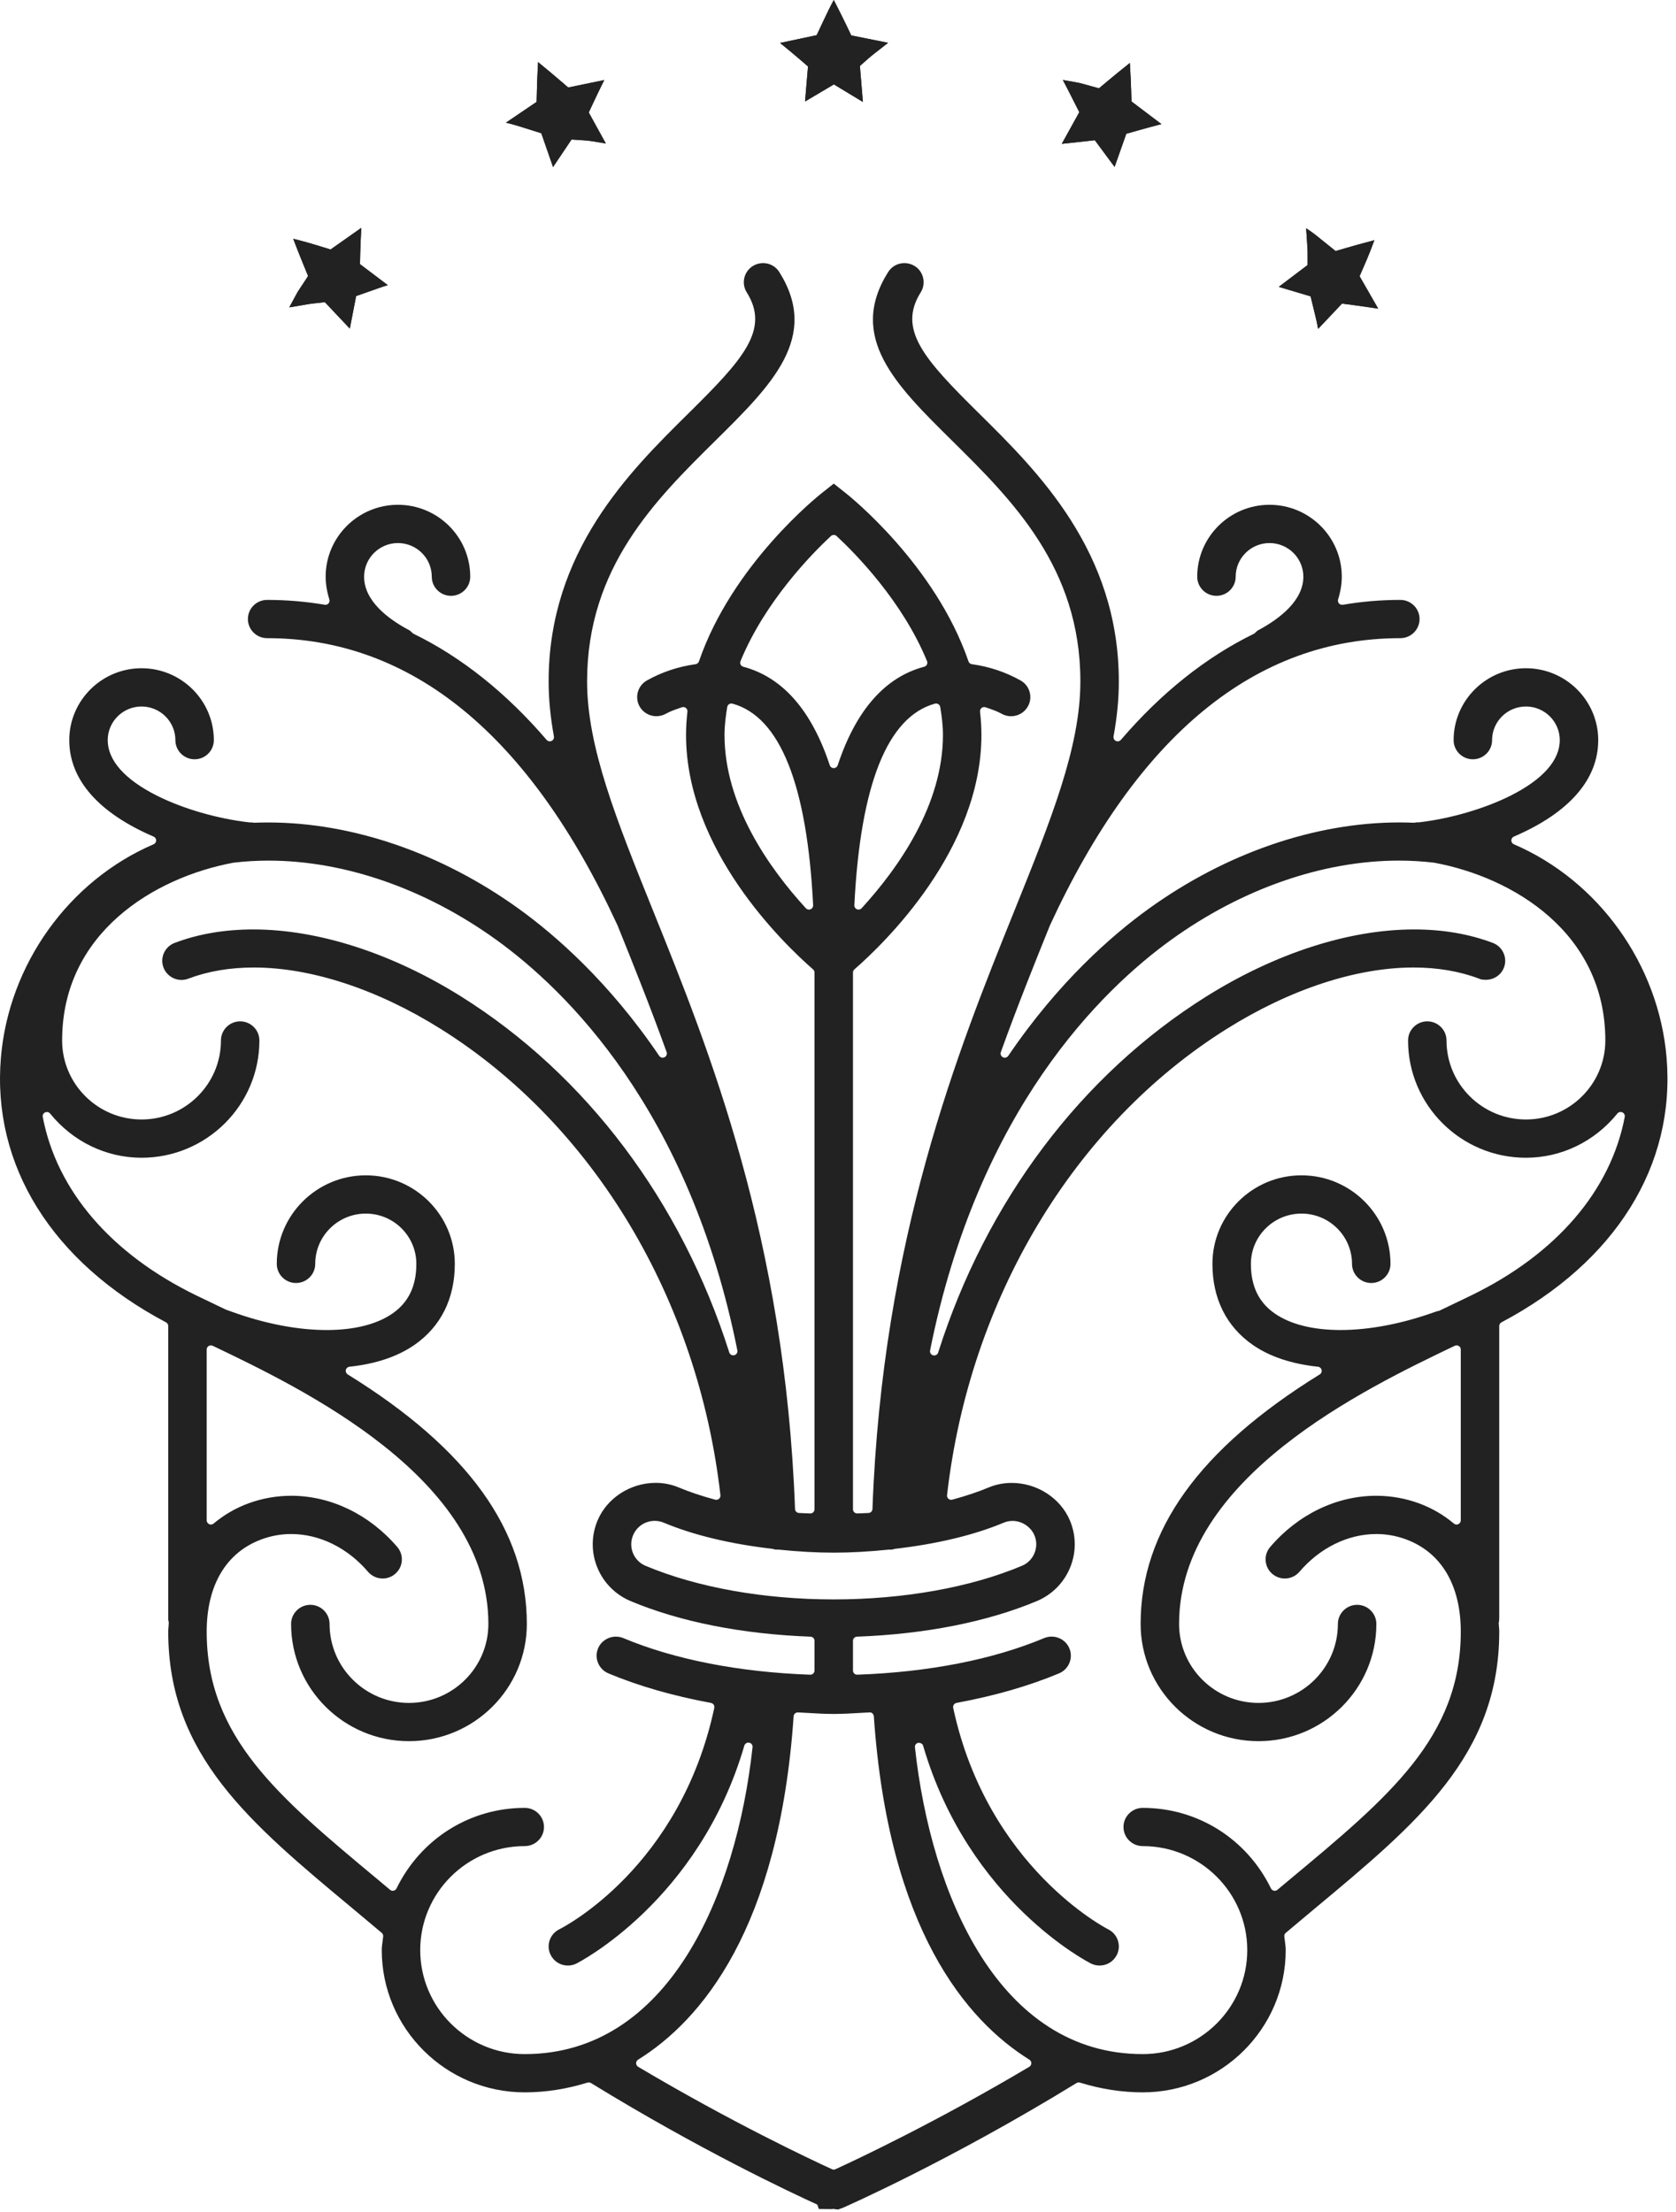 <?xml version="1.0" encoding="UTF-8"?> <svg xmlns="http://www.w3.org/2000/svg" width="194" height="256" viewBox="0 0 194 256" fill="none"><path d="M33.486 35.572L35.409 35.248C35.751 35.188 36.05 35.144 36.271 35.121L37.6 34.968L40.492 38.03L41.222 34.264L43.714 33.387C44.121 33.242 44.502 33.113 44.884 32.999L41.666 30.569L41.701 29.208C41.717 28.663 41.756 27.561 41.82 26.37L38.264 28.876L37.006 28.488C36.444 28.314 35.188 27.936 33.942 27.634L33.947 27.644C34.413 28.893 34.908 30.099 35.135 30.659L35.663 31.947L34.443 33.804L33.486 35.572Z" fill="#222222"></path><path d="M33.486 35.572L35.409 35.248C35.751 35.188 36.05 35.144 36.271 35.121L37.6 34.968L40.492 38.03L41.222 34.264L43.714 33.387C44.121 33.242 44.502 33.113 44.884 32.999L41.666 30.569L41.701 29.208C41.717 28.663 41.756 27.561 41.82 26.37L38.264 28.876L37.006 28.488C36.444 28.314 35.188 27.936 33.942 27.634L33.947 27.644C34.413 28.893 34.908 30.099 35.135 30.659L35.663 31.947L34.443 33.804L33.486 35.572Z" fill="#222222"></path><path d="M60.646 14.787L62.657 15.421L64.017 19.335L66.16 16.144L67.699 16.249C67.926 16.264 68.225 16.291 68.592 16.355L70.125 16.606L68.149 13.017L68.72 11.799C68.949 11.312 69.413 10.324 69.943 9.264L65.772 10.125L64.776 9.272C64.322 8.882 63.319 8.027 62.282 7.187C62.205 8.523 62.162 9.836 62.15 10.434L62.113 11.793L58.562 14.197C59.338 14.38 60.105 14.612 60.646 14.787Z" fill="#222222"></path><path d="M60.646 14.787L62.657 15.421L64.017 19.335L66.16 16.144L67.699 16.249C67.926 16.264 68.225 16.291 68.592 16.355L70.125 16.606L68.149 13.017L68.72 11.799C68.949 11.312 69.413 10.324 69.943 9.264L65.772 10.125L64.776 9.272C64.322 8.882 63.319 8.027 62.282 7.187C62.205 8.523 62.162 9.836 62.15 10.434L62.113 11.793L58.562 14.197C59.338 14.38 60.105 14.612 60.646 14.787Z" fill="#222222"></path><path d="M97.963 2.905C97.699 2.359 97.128 1.193 96.523 0.023L96.511 3.05176e-05C96.1 0.763 95.717 1.552 95.442 2.139L94.531 4.071L90.295 4.971C91.228 5.722 92.08 6.446 92.499 6.805L93.528 7.689L93.185 11.747L96.523 9.768L99.881 11.799L99.535 7.633L100.534 6.751C100.701 6.6 100.938 6.409 101.218 6.189L102.796 4.955L98.535 4.1L97.963 2.905Z" fill="#222222"></path><path d="M97.963 2.905C97.699 2.359 97.128 1.193 96.523 0.023L96.511 3.05176e-05C96.1 0.763 95.717 1.552 95.442 2.139L94.531 4.071L90.295 4.971C91.228 5.722 92.08 6.446 92.499 6.805L93.528 7.689L93.185 11.747L96.523 9.768L99.881 11.799L99.535 7.633L100.534 6.751C100.701 6.6 100.938 6.409 101.218 6.189L102.796 4.955L98.535 4.1L97.963 2.905Z" fill="#222222"></path><path d="M131.703 15.104C132.229 14.955 133.283 14.66 134.436 14.363L130.973 11.743L130.934 10.479C130.919 9.903 130.864 8.602 130.783 7.287C129.743 8.106 128.745 8.936 128.283 9.322L127.208 10.222L125.017 9.618C124.731 9.558 124.199 9.459 123.633 9.363L123.027 9.257C123.47 10.094 123.872 10.888 124.137 11.417L124.931 12.982L122.901 16.648L126.73 16.231L129.017 19.318L130.371 15.48L131.703 15.104Z" fill="#222222"></path><path d="M131.703 15.104C132.229 14.955 133.283 14.66 134.436 14.363L130.973 11.743L130.934 10.479C130.919 9.903 130.864 8.602 130.783 7.287C129.743 8.106 128.745 8.936 128.283 9.322L127.208 10.222L125.017 9.618C124.731 9.558 124.199 9.459 123.633 9.363L123.027 9.257C123.47 10.094 123.872 10.888 124.137 11.417L124.931 12.982L122.901 16.648L126.73 16.231L129.017 19.318L130.371 15.48L131.703 15.104Z" fill="#222222"></path><path d="M148.016 33.2L151.704 34.298L152.224 36.431C152.338 36.883 152.468 37.447 152.573 38.065L155.339 35.138L156.696 35.314C157.237 35.385 158.339 35.54 159.527 35.721L157.375 31.968L158.227 29.999C158.479 29.399 158.799 28.594 159.086 27.798L159.067 27.804C157.782 28.138 156.521 28.495 155.936 28.667L154.597 29.055L152.878 27.675C152.433 27.304 151.835 26.829 151.187 26.42L151.323 28.449C151.349 28.804 151.358 29.121 151.358 29.356V30.673L148.016 33.2Z" fill="#222222"></path><path d="M148.016 33.2L151.704 34.298L152.224 36.431C152.338 36.883 152.468 37.447 152.573 38.065L155.339 35.138L156.696 35.314C157.237 35.385 158.339 35.54 159.527 35.721L157.375 31.968L158.227 29.999C158.479 29.399 158.799 28.594 159.086 27.798L159.067 27.804C157.782 28.138 156.521 28.495 155.936 28.667L154.597 29.055L152.878 27.675C152.433 27.304 151.835 26.829 151.187 26.42L151.323 28.449C151.349 28.804 151.358 29.121 151.358 29.356V30.673L148.016 33.2Z" fill="#222222"></path><path d="M192.908 122.394C191.994 111.624 185.057 101.935 175.23 97.709C175.054 97.632 174.939 97.458 174.939 97.265C174.939 97.072 175.054 96.899 175.232 96.823C181.62 94.08 184.997 90.221 184.997 85.662C184.997 81.073 181.243 77.338 176.63 77.338C172.014 77.338 168.259 81.073 168.259 85.662C168.259 86.882 169.257 87.874 170.485 87.874C171.714 87.874 172.711 86.882 172.711 85.662C172.711 83.513 174.47 81.766 176.63 81.766C178.79 81.766 180.546 83.513 180.546 85.662C180.546 87.996 178.571 90.219 174.837 92.092C171.817 93.603 167.852 94.756 164.23 95.175L164.016 95.167L163.764 95.208L163.667 95.218L163.558 95.216C163.092 95.194 162.537 95.183 161.98 95.183C152.212 95.183 141.906 98.731 132.963 105.175C128.761 108.203 122.53 113.615 116.708 122.199C116.616 122.332 116.465 122.412 116.304 122.412C116.23 122.412 116.153 122.392 116.085 122.359C115.867 122.249 115.767 121.995 115.848 121.767C117.802 116.337 119.852 111.257 121.5 107.177L121.537 107.086C131.71 85.05 145.361 73.857 162.093 73.857C163.318 73.857 164.317 72.863 164.317 71.643C164.317 70.421 163.318 69.429 162.093 69.429C159.851 69.429 157.609 69.618 155.434 69.994H155.399C155.197 69.994 155.073 69.936 154.985 69.836C154.879 69.714 154.838 69.529 154.886 69.375C155.168 68.484 155.315 67.573 155.315 66.745C155.315 62.154 151.562 58.421 146.948 58.421C142.335 58.421 138.581 62.154 138.581 66.745C138.581 67.965 139.579 68.958 140.806 68.958C142.036 68.958 143.032 67.965 143.032 66.745C143.032 64.597 144.79 62.85 146.948 62.85C149.107 62.85 150.865 64.597 150.865 66.745C150.865 69.521 148.091 71.61 145.767 72.873L145.549 72.99L145.368 73.158L145.213 73.305C145.203 73.312 145.165 73.338 145.122 73.359C139.589 76.06 134.412 80.187 129.743 85.629C129.65 85.737 129.513 85.799 129.372 85.799C129.296 85.799 129.23 85.783 129.162 85.75C128.97 85.66 128.858 85.439 128.894 85.229C129.306 82.97 129.506 80.888 129.506 78.865C129.506 63.825 120.149 54.584 113.317 47.837C107.021 41.613 103.859 38.163 106.574 33.835C107.225 32.8 106.908 31.432 105.87 30.785C105.509 30.563 105.104 30.449 104.688 30.449C103.916 30.449 103.211 30.837 102.803 31.486C98.074 39.016 103.684 44.561 110.181 50.979C117.152 57.867 125.055 65.674 125.055 78.865C125.055 86.461 121.665 94.866 117.375 105.509C110.943 121.452 102.14 143.285 100.989 174.638C100.979 174.891 100.789 175.086 100.536 175.103C100.267 175.12 99.997 175.128 99.727 175.138L99.253 175.155H99.248C99.089 175.155 98.974 175.109 98.883 175.022C98.788 174.933 98.733 174.804 98.733 174.675V112.557C98.733 112.418 98.793 112.284 98.896 112.193C102.347 109.184 113.601 98.333 113.601 85.053C113.601 84.202 113.548 83.322 113.441 82.364C113.422 82.195 113.488 82.042 113.62 81.934C113.705 81.866 113.816 81.83 113.923 81.83C113.979 81.83 114.031 81.837 114.082 81.857L114.324 81.94C114.87 82.125 115.421 82.316 115.943 82.608C116.283 82.797 116.659 82.893 117.038 82.893C117.839 82.893 118.583 82.461 118.974 81.766C119.268 81.251 119.342 80.65 119.179 80.079C119.021 79.513 118.647 79.04 118.129 78.751C116.405 77.782 114.509 77.148 112.498 76.87C112.31 76.845 112.168 76.727 112.106 76.548C108.259 65.34 98.314 57.4 97.893 57.068L97.715 56.927L96.509 55.971L95.121 57.068C94.702 57.398 84.757 65.326 80.905 76.548C80.844 76.724 80.699 76.845 80.515 76.87C78.502 77.15 76.608 77.784 74.882 78.751C73.815 79.353 73.438 80.706 74.04 81.77C74.43 82.461 75.171 82.889 75.977 82.889C76.363 82.889 76.747 82.789 77.087 82.6C77.586 82.32 78.127 82.133 78.653 81.953L78.919 81.861C78.981 81.839 79.034 81.83 79.088 81.83C79.195 81.83 79.305 81.868 79.389 81.934C79.526 82.042 79.589 82.195 79.57 82.366C79.463 83.326 79.41 84.204 79.41 85.053C79.41 98.337 90.667 109.184 94.116 112.193C94.221 112.284 94.281 112.418 94.281 112.557V174.675C94.281 174.804 94.225 174.933 94.132 175.022C94.039 175.111 93.924 175.157 93.796 175.157L93.295 175.138C93.014 175.128 92.744 175.12 92.482 175.103C92.226 175.086 92.036 174.891 92.026 174.638C90.875 143.287 82.071 121.46 75.645 105.524C71.35 94.87 67.957 86.455 67.957 78.865C67.957 65.674 75.856 57.867 82.828 50.981C89.326 44.561 94.937 39.016 90.207 31.488C89.805 30.841 89.099 30.449 88.325 30.449C87.911 30.449 87.504 30.565 87.149 30.781C86.099 31.437 85.786 32.804 86.436 33.835C89.152 38.163 85.992 41.613 79.694 47.837C72.862 54.586 63.505 63.825 63.505 78.865C63.505 80.886 63.705 82.969 64.116 85.227C64.155 85.438 64.041 85.658 63.847 85.75C63.781 85.781 63.715 85.797 63.639 85.797C63.497 85.797 63.361 85.735 63.27 85.627C58.596 80.183 53.418 76.054 47.883 73.355C47.842 73.336 47.805 73.311 47.774 73.282L47.629 73.147L47.446 72.979L47.229 72.861C44.91 71.612 42.146 69.537 42.146 66.745C42.146 64.597 43.904 62.85 46.062 62.85C48.223 62.85 49.979 64.597 49.979 66.745C49.979 67.965 50.977 68.958 52.205 68.958C53.432 68.958 54.43 67.965 54.43 66.745C54.43 62.154 50.676 58.421 46.062 58.421C41.449 58.421 37.695 62.154 37.695 66.745C37.695 67.573 37.843 68.482 38.124 69.375C38.173 69.529 38.134 69.714 38.027 69.836C37.934 69.94 37.8 70 37.66 70C35.401 69.618 33.16 69.429 30.92 69.429C29.693 69.429 28.694 70.421 28.694 71.643C28.694 72.863 29.693 73.857 30.92 73.857C47.638 73.857 61.275 85.017 71.449 107.03L71.503 107.146L71.519 107.19C73.164 111.269 75.214 116.35 77.163 121.765C77.244 121.991 77.139 122.251 76.926 122.359C76.858 122.392 76.78 122.412 76.707 122.412C76.545 122.412 76.394 122.331 76.305 122.199C70.481 113.613 64.25 108.202 60.05 105.175C51.111 98.735 40.806 95.187 31.034 95.187C30.481 95.187 29.932 95.198 29.385 95.219L29.189 95.185L28.855 95.177C25.163 94.756 21.198 93.603 18.178 92.092C14.442 90.219 12.468 87.996 12.468 85.662C12.468 83.513 14.225 81.766 16.385 81.766C18.543 81.766 20.301 83.513 20.301 85.662C20.301 86.882 21.299 87.874 22.526 87.874C23.754 87.874 24.752 86.882 24.752 85.662C24.752 81.073 20.998 77.338 16.385 77.338C11.771 77.338 8.018 81.073 8.018 85.662C8.018 90.219 11.393 94.08 17.782 96.823C17.961 96.899 18.075 97.072 18.075 97.265C18.075 97.458 17.961 97.632 17.782 97.709C7.955 101.933 1.017 111.624 0.105 122.394C-0.951 134.876 6.015 146.048 19.216 153.04C19.378 153.125 19.474 153.285 19.474 153.467V187.46L19.519 187.662L19.537 187.834C19.531 187.977 19.519 188.116 19.508 188.257C19.486 188.51 19.474 188.672 19.474 188.842C19.474 203.118 28.907 210.967 40.849 220.899C41.934 221.804 43.058 222.744 44.184 223.695C44.306 223.797 44.368 223.951 44.354 224.109C44.335 224.304 44.308 224.496 44.283 224.685C44.234 225.04 44.19 225.358 44.19 225.692C44.19 234.769 51.615 242.155 60.739 242.155C63.144 242.155 65.588 241.777 68.006 241.026C68.05 241.011 68.101 241.003 68.149 241.003C68.241 241.003 68.328 241.03 68.404 241.076C81.013 248.821 91.704 253.829 94.603 255.145L94.784 255.653L96.195 255.667C96.272 255.667 96.377 255.661 96.482 255.647L97.006 255.715L97.571 255.512C97.688 255.462 109.857 250.136 124.607 241.078C124.683 241.03 124.77 241.003 124.861 241.003C124.91 241.003 124.96 241.011 125.007 241.028C127.423 241.777 129.867 242.155 132.272 242.155C141.399 242.155 148.823 234.769 148.823 225.692C148.823 225.358 148.78 225.044 148.74 224.739C148.707 224.494 148.68 224.303 148.66 224.109C148.645 223.951 148.709 223.795 148.833 223.695C149.961 222.744 151.086 221.799 152.171 220.895C164.11 210.959 173.54 203.112 173.54 188.842C173.54 188.667 173.529 188.497 173.513 188.325C173.497 188.122 173.484 187.979 173.476 187.834L173.521 187.633L173.54 187.251V153.467C173.54 153.285 173.635 153.125 173.796 153.04C187 146.048 193.964 134.878 192.908 122.394ZM167.758 151.144L167.139 151.44L166.574 151.71L166.398 151.739L166.07 151.845C162.279 153.208 158.51 153.928 155.168 153.928C151.989 153.928 149.359 153.268 147.56 152.019C145.699 150.729 144.794 148.849 144.794 146.272C144.794 143.063 147.42 140.453 150.648 140.453C153.873 140.453 156.498 143.063 156.498 146.272C156.498 147.494 157.497 148.486 158.724 148.486C159.95 148.486 160.95 147.494 160.95 146.272C160.95 140.621 156.329 136.025 150.648 136.025C144.965 136.025 140.341 140.621 140.341 146.272C140.341 150.287 141.958 153.531 145.013 155.65C146.962 157.003 149.5 157.853 152.559 158.177C152.765 158.198 152.934 158.349 152.98 158.549C153.027 158.75 152.94 158.959 152.763 159.067C138.812 167.692 132.029 177.138 132.029 187.946C132.029 195.429 138.15 201.512 145.675 201.512C153.198 201.512 159.316 195.429 159.316 187.946C159.316 186.726 158.316 185.732 157.089 185.732C155.864 185.732 154.863 186.726 154.863 187.946C154.863 192.985 150.741 197.085 145.675 197.085C140.605 197.085 136.481 192.985 136.481 187.946C136.481 171.017 158.034 160.708 168.393 155.752C168.457 155.721 168.533 155.704 168.602 155.704C168.695 155.704 168.785 155.729 168.861 155.777C169.008 155.87 169.088 156.015 169.088 156.187V175.958C169.088 176.141 168.975 176.317 168.808 176.396C168.74 176.428 168.676 176.441 168.604 176.441C168.49 176.441 168.377 176.4 168.29 176.327C167.077 175.312 165.716 174.522 164.241 173.984C162.654 173.404 160.99 173.111 159.296 173.111C154.716 173.111 150.244 175.271 147.024 179.039C146.64 179.487 146.453 180.061 146.502 180.651C146.551 181.24 146.826 181.775 147.278 182.157C147.68 182.497 148.19 182.686 148.718 182.686C149.371 182.686 149.988 182.402 150.411 181.91C152.786 179.13 156.031 177.539 159.308 177.539C160.478 177.539 161.621 177.742 162.708 178.142C166.825 179.646 169.088 183.445 169.088 188.842C169.088 201.043 160.798 207.944 149.32 217.498L148.517 218.168L147.865 218.716C147.781 218.787 147.668 218.828 147.554 218.828C147.521 218.828 147.484 218.824 147.449 218.814C147.301 218.785 147.185 218.695 147.117 218.556C144.309 212.805 138.62 209.232 132.272 209.232C131.043 209.232 130.045 210.224 130.045 211.444C130.045 212.666 131.043 213.656 132.272 213.656C138.944 213.656 144.373 219.055 144.373 225.692C144.373 232.327 138.944 237.729 132.272 237.729C115.685 237.729 107.778 219.389 105.907 202.226C105.878 201.967 106.037 201.751 106.297 201.701H106.322C106.61 201.701 106.798 201.847 106.854 202.038C112.133 220.113 126.148 227.177 126.288 227.248C126.608 227.403 126.938 227.48 127.276 227.48C128.131 227.48 128.894 227.007 129.275 226.249C129.537 225.721 129.58 225.123 129.389 224.563C129.201 224.001 128.803 223.548 128.269 223.285C128.131 223.216 114.303 216.144 110.334 197.657C110.307 197.535 110.336 197.394 110.404 197.29C110.474 197.186 110.594 197.107 110.718 197.083C115.112 196.272 119.107 195.122 122.591 193.662C123.722 193.187 124.254 191.887 123.779 190.761C123.429 189.937 122.621 189.41 121.719 189.41C121.426 189.41 121.139 189.468 120.865 189.581C114.943 192.066 107.464 193.529 99.236 193.817C99.021 193.817 98.926 193.726 98.881 193.683C98.788 193.593 98.733 193.463 98.733 193.336V189.9C98.733 189.636 98.935 189.427 99.199 189.417C107.081 189.128 114.278 187.705 120.015 185.3C121.783 184.554 123.149 183.172 123.87 181.414C124.592 179.651 124.582 177.709 123.836 175.95C122.732 173.362 120.029 171.623 117.106 171.623C116.176 171.623 115.277 171.8 114.435 172.151C113.208 172.665 111.834 173.126 110.233 173.561C110.189 173.572 110.148 173.578 110.105 173.578C109.988 173.578 109.876 173.537 109.789 173.462C109.666 173.358 109.606 173.199 109.622 173.041C112.215 150.336 124.308 130.17 141.97 119.095C149.295 114.5 156.983 111.972 163.618 111.972C166.392 111.972 168.946 112.406 171.211 113.265L171.44 113.352L171.685 113.379L171.795 113.393L171.982 113.396C172.929 113.396 173.751 112.842 174.083 111.983C174.295 111.429 174.277 110.831 174.035 110.292C173.791 109.75 173.35 109.336 172.795 109.126C170.062 108.091 166.997 107.567 163.688 107.567C156.152 107.567 147.595 110.331 139.596 115.35C125.164 124.398 114.153 139.025 108.595 156.534C108.531 156.739 108.349 156.872 108.135 156.872C108.094 156.872 108.053 156.868 108.013 156.857C107.764 156.793 107.607 156.546 107.658 156.295C113.228 128.423 127.538 114.551 135.573 108.761C143.765 102.856 153.126 99.601 161.932 99.601C163.288 99.601 164.637 99.68 165.944 99.835L166.035 99.848C175.128 101.534 185.82 107.943 185.82 120.419C185.82 125.46 181.697 129.562 176.63 129.562C171.56 129.562 167.436 125.46 167.436 120.419C167.436 119.197 166.438 118.205 165.212 118.205C163.983 118.205 162.986 119.197 162.986 120.419C162.986 127.902 169.107 133.99 176.63 133.99C180.725 133.99 184.581 132.125 187.212 128.873C187.307 128.757 187.44 128.693 187.59 128.693C187.662 128.693 187.728 128.707 187.792 128.738C187.996 128.83 188.108 129.046 188.067 129.264C186.445 137.795 180.147 145.125 170.334 149.905L167.758 151.144ZM60.739 213.656C61.968 213.656 62.966 212.666 62.966 211.444C62.966 210.224 61.968 209.232 60.739 209.232C54.394 209.232 48.708 212.803 45.897 218.556C45.83 218.693 45.713 218.783 45.562 218.814C45.531 218.822 45.494 218.826 45.461 218.826C45.346 218.826 45.236 218.785 45.15 218.714L44.403 218.087L43.708 217.506C32.222 207.946 23.925 201.046 23.925 188.842C23.925 183.445 26.192 179.644 30.308 178.142C31.395 177.742 32.538 177.539 33.707 177.539C36.985 177.539 40.224 179.13 42.596 181.904C43.023 182.402 43.642 182.686 44.296 182.686C44.822 182.686 45.331 182.499 45.73 182.159C46.181 181.78 46.46 181.244 46.509 180.655C46.557 180.061 46.371 179.489 45.985 179.039C42.767 175.273 38.295 173.111 33.715 173.111C32.022 173.111 30.359 173.404 28.771 173.984C27.298 174.524 25.936 175.312 24.725 176.327C24.635 176.4 24.525 176.441 24.41 176.441C24.338 176.441 24.272 176.426 24.206 176.394C24.039 176.317 23.925 176.141 23.925 175.958V156.187C23.925 156.015 24.006 155.868 24.154 155.777C24.23 155.729 24.319 155.704 24.412 155.704C24.482 155.704 24.558 155.721 24.622 155.752C34.978 160.71 56.53 171.028 56.53 187.946C56.53 192.985 52.407 197.085 47.341 197.085C42.272 197.085 38.148 192.985 38.148 187.946C38.148 186.726 37.148 185.732 35.921 185.732C34.695 185.732 33.695 186.726 33.695 187.946C33.695 195.429 39.817 201.512 47.341 201.512C54.862 201.512 60.982 195.429 60.982 187.946C60.982 177.138 54.2 167.692 40.248 159.067C40.073 158.959 39.986 158.75 40.03 158.547C40.077 158.349 40.246 158.198 40.451 158.177C43.497 157.851 46.027 157.001 47.974 155.65C51.029 153.531 52.644 150.287 52.644 146.272C52.644 140.621 48.023 136.025 42.342 136.025C36.661 136.025 32.038 140.621 32.038 146.272C32.038 147.494 33.035 148.486 34.262 148.486C35.49 148.486 36.488 147.494 36.488 146.272C36.488 143.063 39.114 140.453 42.342 140.453C45.569 140.453 48.193 143.063 48.193 146.272C48.193 148.849 47.287 150.729 45.426 152.019C43.625 153.268 40.993 153.93 37.819 153.93C34.468 153.93 30.687 153.204 26.883 151.832L26.137 151.563L25.264 151.146L22.683 149.905C12.874 145.129 6.572 137.797 4.949 129.268C4.906 129.05 5.019 128.834 5.223 128.74C5.287 128.711 5.353 128.697 5.425 128.697C5.574 128.697 5.71 128.761 5.803 128.877C8.435 132.125 12.291 133.99 16.385 133.99C23.905 133.99 30.025 127.902 30.025 120.419C30.025 119.197 29.027 118.205 27.799 118.205C26.572 118.205 25.575 119.197 25.575 120.419C25.575 125.46 21.452 129.562 16.385 129.562C11.315 129.562 7.191 125.46 7.191 120.419C7.191 107.953 17.873 101.544 27.021 99.843C28.364 99.682 29.722 99.603 31.085 99.603C39.881 99.603 49.239 102.856 57.438 108.761C65.471 114.549 79.781 128.417 85.351 156.281C85.402 156.532 85.246 156.779 84.996 156.843C84.956 156.853 84.915 156.859 84.874 156.859C84.658 156.859 84.478 156.725 84.414 156.521C78.852 139.019 67.841 124.398 53.41 115.35C45.414 110.333 36.857 107.568 29.319 107.567C26.009 107.567 22.947 108.091 20.218 109.126C19.663 109.334 19.22 109.75 18.976 110.29C18.733 110.827 18.716 111.429 18.927 111.985C19.251 112.835 20.09 113.412 21.008 113.412C21.285 113.412 21.557 113.36 21.817 113.257C24.061 112.408 26.613 111.973 29.383 111.973C36.024 111.973 43.716 114.502 51.037 119.095C68.7 130.168 80.796 150.338 83.391 173.043C83.41 173.201 83.348 173.36 83.226 173.464C83.137 173.537 83.026 173.58 82.91 173.58C82.867 173.58 82.824 173.574 82.785 173.565C81.174 173.126 79.8 172.667 78.577 172.153C77.737 171.798 76.835 171.617 75.897 171.617C72.978 171.617 70.276 173.36 69.178 175.95C68.435 177.709 68.421 179.649 69.141 181.414C69.863 183.176 71.233 184.558 73 185.302C78.735 187.707 85.932 189.128 93.813 189.417C94.081 189.427 94.281 189.636 94.281 189.9V193.336C94.281 193.463 94.227 193.593 94.134 193.683C94.041 193.77 93.924 193.819 93.796 193.819C85.578 193.529 78.069 192.064 72.148 189.581C71.868 189.468 71.583 189.414 71.296 189.414C70.391 189.414 69.58 189.944 69.23 190.765C68.757 191.89 69.291 193.187 70.418 193.662C73.898 195.12 77.893 196.27 82.294 197.083C82.418 197.107 82.539 197.186 82.609 197.29C82.678 197.394 82.706 197.535 82.681 197.657C78.742 216.075 65.314 222.995 64.745 223.283C64.217 223.542 63.813 223.998 63.623 224.557C63.433 225.127 63.476 225.721 63.738 226.25C64.116 227.007 64.881 227.48 65.735 227.48C66.069 227.48 66.397 227.405 66.709 227.254C66.872 227.173 80.897 220.057 86.158 202.027C86.217 201.828 86.417 201.678 86.623 201.678L86.72 201.689C86.976 201.739 87.135 201.955 87.108 202.214C85.239 219.384 77.332 237.729 60.739 237.729C54.069 237.729 48.642 232.327 48.642 225.692C48.642 219.055 54.069 213.656 60.739 213.656ZM103.2 179.346L103.506 179.275L103.519 179.271L103.609 179.249C108.436 178.697 112.764 177.657 116.164 176.232C116.496 176.089 116.844 176.02 117.208 176.02C118.282 176.02 119.32 176.702 119.732 177.676C120.017 178.34 120.021 179.072 119.745 179.744C119.475 180.418 118.955 180.939 118.284 181.219C112.308 183.728 104.577 185.106 96.509 185.106C88.435 185.106 80.701 183.726 74.731 181.219C74.059 180.941 73.543 180.418 73.266 179.744C72.996 179.078 73 178.34 73.283 177.673C73.708 176.665 74.69 176.014 75.786 176.014C76.15 176.014 76.507 176.087 76.849 176.232C80.243 177.655 84.569 178.696 89.359 179.244L89.505 179.275L89.771 179.345L90.046 179.336C92.437 179.578 94.537 179.694 96.509 179.694C98.471 179.694 100.572 179.578 102.926 179.338L103.2 179.346ZM73.63 238.789C73.629 238.626 73.72 238.46 73.857 238.376C81.138 233.845 90.17 223.276 91.863 198.631C91.88 198.38 92.097 198.182 92.346 198.182L92.422 198.184L93.485 198.243C94.516 198.303 95.492 198.361 96.509 198.361C97.523 198.361 98.499 198.303 99.531 198.243L100.647 198.182L100.717 198.18C100.915 198.182 101.13 198.38 101.148 198.629C102.842 223.276 111.877 233.845 119.155 238.374C119.291 238.46 119.382 238.626 119.38 238.789C119.378 238.951 119.283 239.115 119.143 239.198C108.319 245.62 99.234 249.895 96.707 251.051C96.641 251.082 96.577 251.097 96.505 251.097C96.431 251.097 96.367 251.082 96.302 251.051C93.779 249.896 84.701 245.628 73.867 239.198C73.728 239.115 73.632 238.951 73.63 238.789ZM98.892 104.763C99.589 90.797 102.73 82.947 108.224 81.434C108.267 81.422 108.31 81.417 108.354 81.417C108.448 81.417 108.537 81.444 108.616 81.494C108.733 81.567 108.81 81.687 108.834 81.822C108.997 82.828 109.148 83.917 109.148 85.053C109.148 93.123 104.032 100.416 99.735 105.113C99.646 105.211 99.51 105.269 99.376 105.269C99.31 105.269 99.253 105.26 99.192 105.234C99.003 105.155 98.881 104.964 98.892 104.763ZM107.291 76.913C107.229 77.036 107.116 77.129 106.98 77.164C102.442 78.365 99.075 82.2 96.967 88.563C96.901 88.764 96.721 88.895 96.509 88.895C96.294 88.895 96.113 88.764 96.046 88.563C93.942 82.204 90.574 78.37 86.038 77.166C85.902 77.131 85.79 77.038 85.728 76.915C85.668 76.791 85.662 76.646 85.714 76.519C88.556 69.6 93.978 64.089 96.179 62.039C96.27 61.954 96.385 61.909 96.511 61.909C96.635 61.909 96.752 61.954 96.841 62.039C99.044 64.087 104.472 69.599 107.304 76.515C107.358 76.644 107.353 76.789 107.291 76.913ZM84.179 81.822C84.2 81.687 84.28 81.567 84.396 81.494C84.476 81.444 84.563 81.419 84.658 81.419C84.701 81.419 84.746 81.424 84.788 81.436C90.283 82.949 93.423 90.799 94.122 104.765C94.134 104.964 94.009 105.157 93.825 105.234C93.763 105.26 93.703 105.271 93.639 105.271C93.505 105.271 93.369 105.213 93.28 105.115C88.983 100.42 83.863 93.129 83.863 85.053C83.863 83.911 84.022 82.777 84.179 81.822Z" fill="#222222"></path></svg> 
